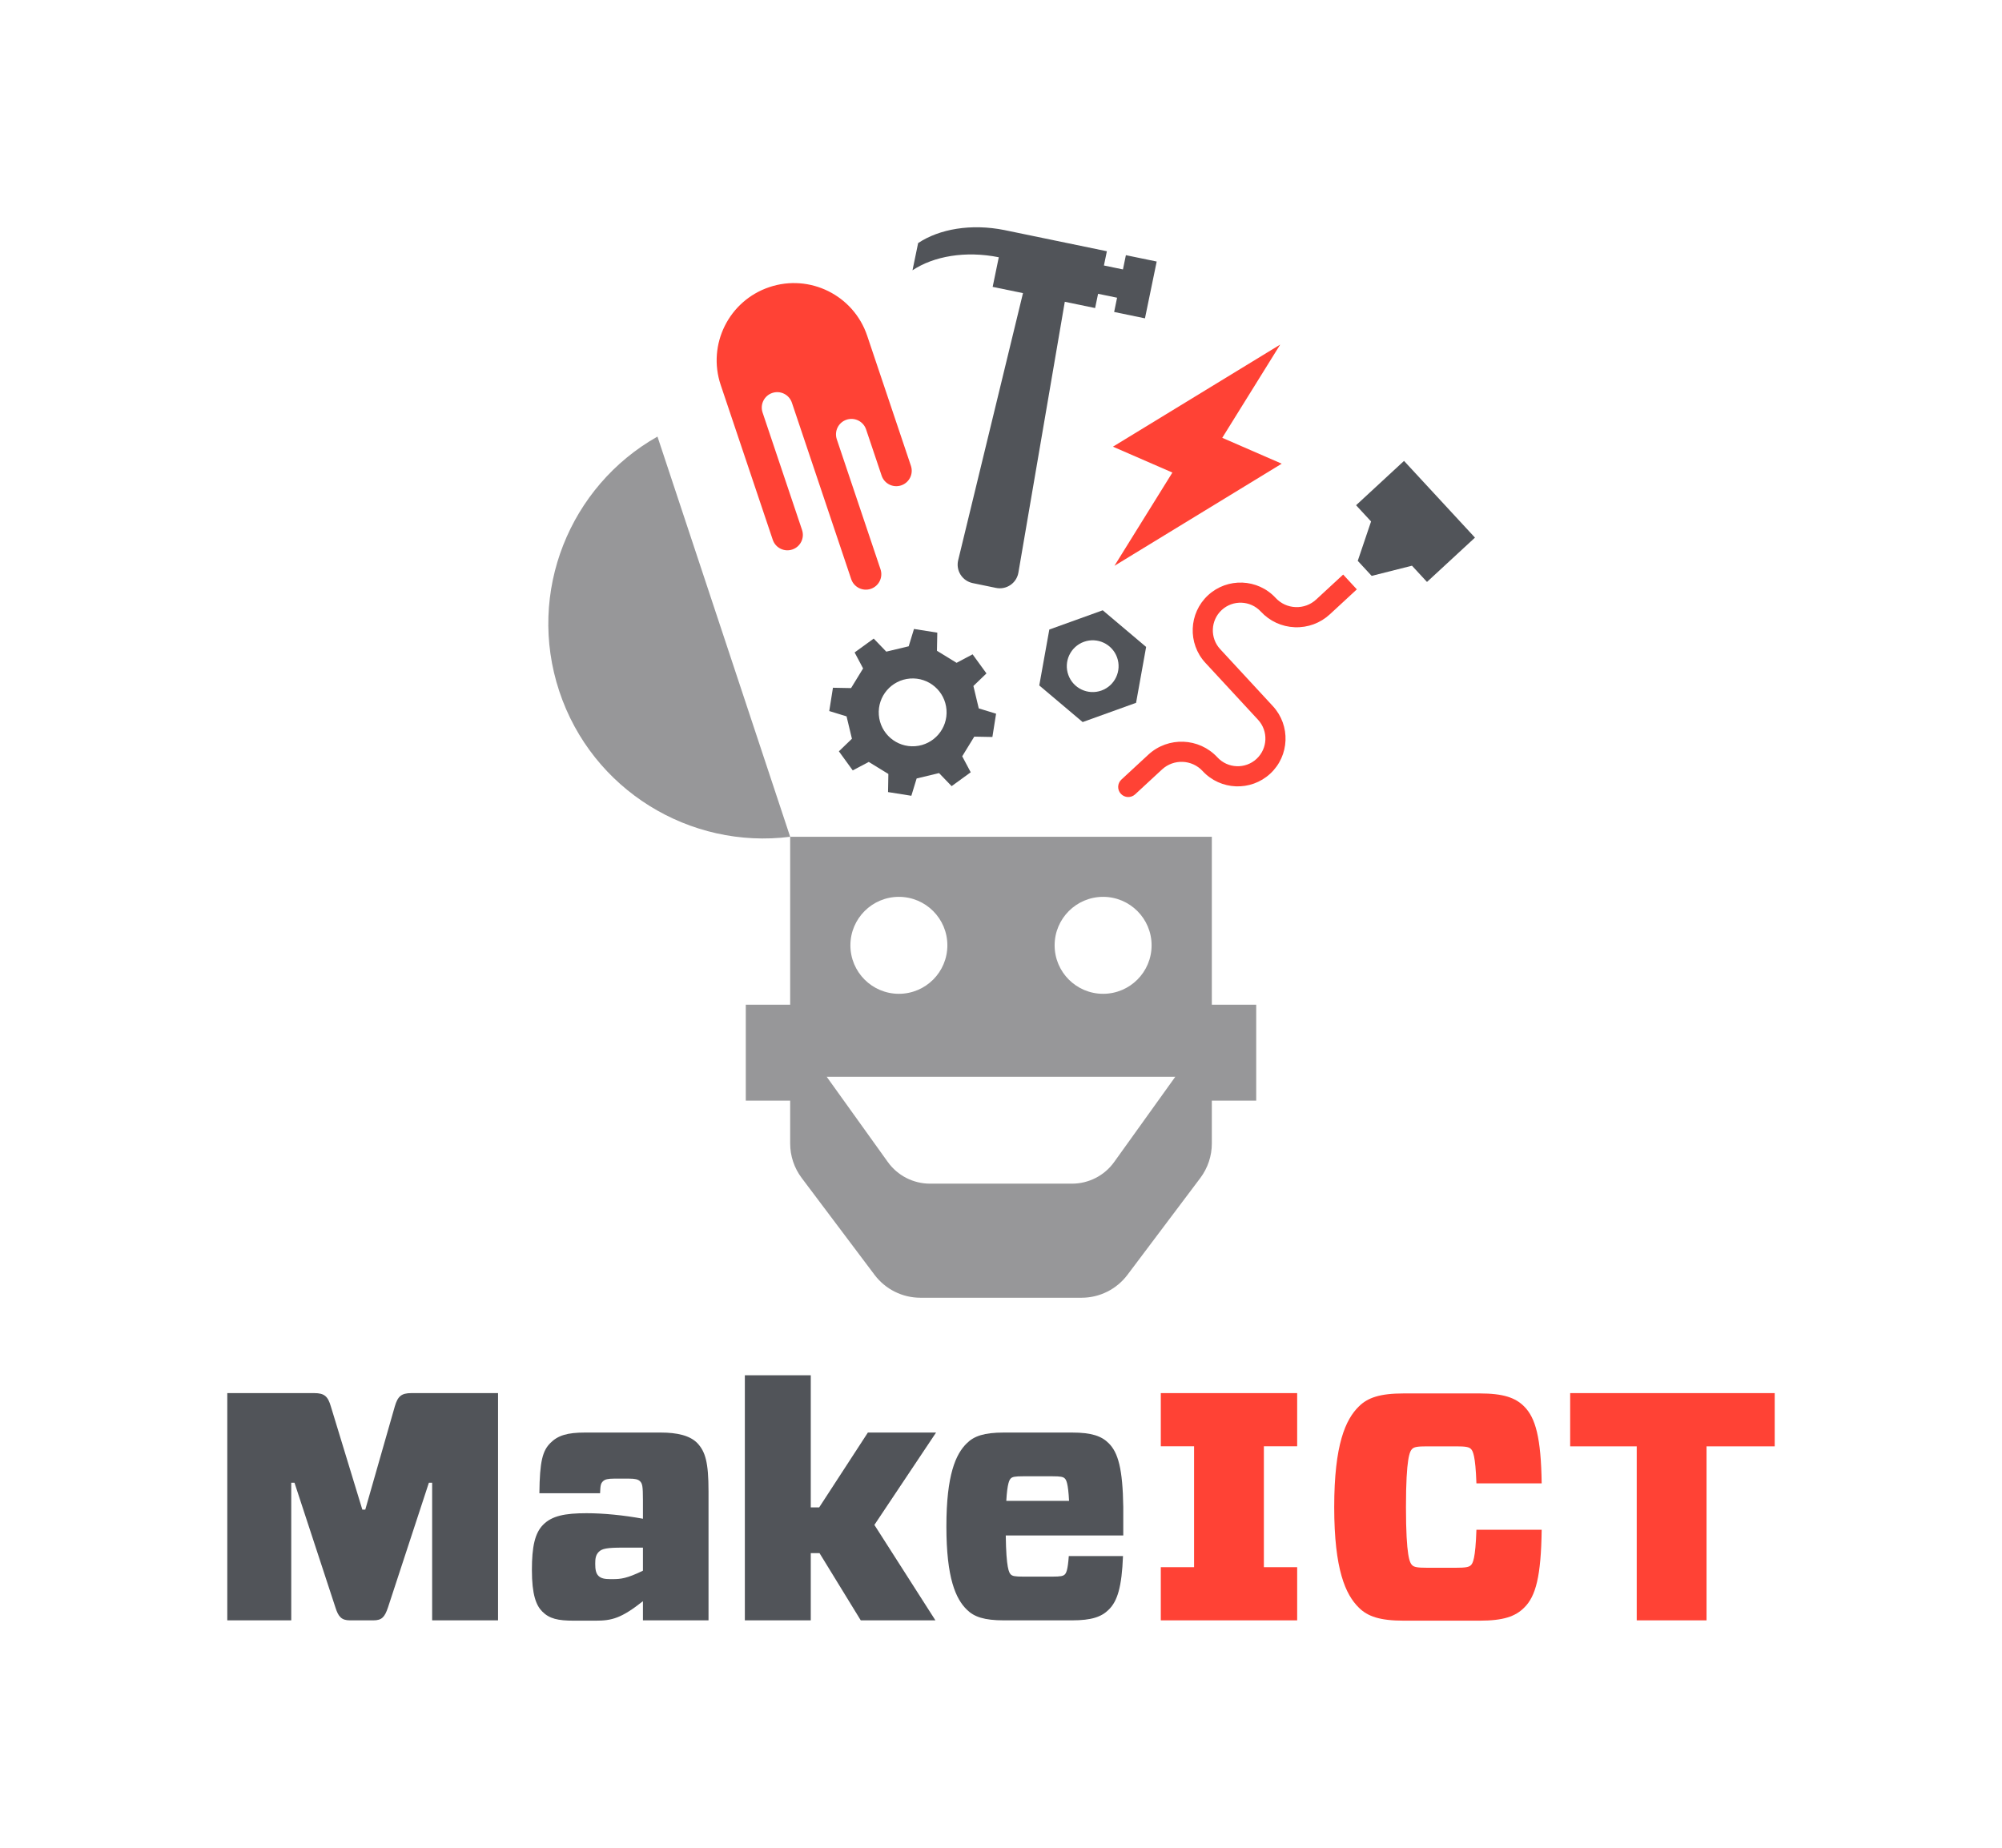<?xml version="1.0" encoding="UTF-8" standalone="no"?>
<!-- Created with Inkscape (http://www.inkscape.org/) -->

<svg
   xmlns:dc="http://purl.org/dc/elements/1.1/"
   xmlns:cc="http://creativecommons.org/ns#"
   xmlns:rdf="http://www.w3.org/1999/02/22-rdf-syntax-ns#"
   xmlns:svg="http://www.w3.org/2000/svg"
   xmlns="http://www.w3.org/2000/svg"
   xmlns:sodipodi="http://sodipodi.sourceforge.net/DTD/sodipodi-0.dtd"
   xmlns:inkscape="http://www.inkscape.org/namespaces/inkscape"
   width="70.556mm"
   height="65.135mm"
   viewBox="0 0 250.003 230.793"
   id="svg5849"
   version="1.1"
   inkscape:version="0.91 r13725"
   sodipodi:docname="Logo-primary.svg">
  <defs
     id="defs5851" />
  <sodipodi:namedview
     id="base"
     pagecolor="#ffffff"
     bordercolor="#666666"
     borderopacity="1.0"
     inkscape:pageopacity="0.0"
     inkscape:pageshadow="2"
     inkscape:zoom="3.959798"
     inkscape:cx="172.00869"
     inkscape:cy="105.2663"
     inkscape:document-units="px"
     inkscape:current-layer="layer1"
     showgrid="false"
     inkscape:object-paths="true"
     inkscape:object-nodes="true"
     inkscape:snap-smooth-nodes="true"
     showguides="true"
     inkscape:guide-bbox="true"
     inkscape:snap-bbox="true"
     inkscape:bbox-nodes="true"
     fit-margin-top="0"
     fit-margin-left="0"
     fit-margin-right="0"
     fit-margin-bottom="0"
     inkscape:window-width="1887"
     inkscape:window-height="1079"
     inkscape:window-x="33"
     inkscape:window-y="0"
     inkscape:window-maximized="1"
     units="px"
     inkscape:snap-page="true">
    <sodipodi:guide
       position="221.62,56.804"
       orientation="1,0"
       id="guide4162" />
    <sodipodi:guide
       position="28.383,28.423"
       orientation="1,0"
       id="guide4164" />
    <sodipodi:guide
       position="88.478,28.383"
       orientation="0,1"
       id="guide4166" />
    <sodipodi:guide
       position="113.949,202.41"
       orientation="0,1"
       id="guide4168" />
    <sodipodi:guide
       position="1.5258788e-05,230.793"
       orientation="0,1"
       id="guide4172" />
    <sodipodi:guide
       position="0,0"
       orientation="1,0"
       id="guide4174" />
    <sodipodi:guide
       position="0,0"
       orientation="0,1"
       id="guide4176" />
    <sodipodi:guide
       position="250.003,230.793"
       orientation="1,0"
       id="guide4178" />
  </sodipodi:namedview>
  <g
     inkscape:label="Layer 1"
     inkscape:groupmode="layer"
     id="layer1"
     transform="translate(1557.063,-2136.966)">
    <path
       inkscape:connector-curvature="0"
       style="display:inline;fill:#979799;fill-opacity:1;fill-rule:nonzero;stroke:none"
       d="M -1487.223,2223.296 C -1483.118,2235.675 -1470.861,2243.06 -1458.39,2241.472 L -1474.96,2191.491 C -1485.909,2197.668 -1491.326,2210.913 -1487.223,2223.296"
       id="path4405" />
    <path
       inkscape:connector-curvature="0"
       style="display:inline;fill:#979799;fill-opacity:1;fill-rule:nonzero;stroke:none"
       d="M -1417.927,2282.09 C -1419.143,2283.789 -1421.105,2284.796 -1423.195,2284.796 L -1440.928,2284.796 C -1443.018,2284.796 -1444.98,2283.789 -1446.197,2282.09 L -1453.828,2271.444 -1410.295,2271.444 Z M -1444.813,2248.976 C -1441.47,2248.976 -1438.759,2251.688 -1438.759,2255.031 -1438.759,2258.374 -1441.47,2261.085 -1444.813,2261.085 -1448.156,2261.085 -1450.868,2258.374 -1450.868,2255.031 -1450.868,2251.688 -1448.156,2248.976 -1444.813,2248.976 M -1419.31,2248.976 C -1415.967,2248.976 -1413.256,2251.688 -1413.256,2255.031 -1413.256,2258.374 -1415.967,2261.085 -1419.31,2261.085 -1422.653,2261.085 -1425.365,2258.374 -1425.365,2255.031 -1425.365,2251.688 -1422.653,2248.976 -1419.31,2248.976 M -1405.733,2262.448 -1405.733,2241.472 -1458.39,2241.472 -1458.39,2262.448 -1463.932,2262.448 -1463.932,2274.429 -1458.39,2274.429 -1458.39,2279.782 C -1458.39,2281.336 -1457.883,2282.847 -1456.948,2284.089 L -1447.851,2296.185 C -1446.497,2297.985 -1444.378,2299.045 -1442.123,2299.045 L -1422,2299.045 C -1419.746,2299.045 -1417.627,2297.985 -1416.272,2296.185 L -1407.172,2284.089 C -1406.24,2282.847 -1405.733,2281.336 -1405.733,2279.782 L -1405.733,2274.429 -1400.191,2274.429 -1400.191,2262.448 Z M -1405.733,2262.448"
       id="path4407" />
    <path
       inkscape:connector-curvature="0"
       style="display:inline;fill:#515459;fill-opacity:1;fill-rule:nonzero;stroke:none"
       d="M -1416.833,2170.614 -1419.209,2170.123 -1418.84,2168.344 -1431.634,2165.699 C -1435.801,2164.865 -1439.768,2165.563 -1442.41,2167.324 L -1443.114,2170.723 C -1440.472,2168.962 -1436.504,2168.259 -1432.338,2169.095 L -1433.103,2172.794 -1429.316,2173.575 -1437.412,2206.943 C -1437.558,2207.562 -1437.449,2208.213 -1437.107,2208.749 -1436.764,2209.285 -1436.22,2209.66 -1435.599,2209.79 L -1432.686,2210.39 C -1432.064,2210.52 -1431.416,2210.39 -1430.891,2210.034 -1430.362,2209.678 -1430.004,2209.123 -1429.892,2208.497 L -1424.095,2174.656 -1420.309,2175.439 -1419.939,2173.66 -1417.566,2174.148 -1417.932,2175.928 -1414.084,2176.724 -1412.619,2169.629 -1416.466,2168.835 Z M -1416.833,2170.614"
       id="path4409" />
    <path
       inkscape:connector-curvature="0"
       style="display:inline;fill:#515459;fill-opacity:1;fill-rule:nonzero;stroke:none"
       d="M -1442.771,2230.16 C -1445.103,2230.338 -1447.139,2228.591 -1447.317,2226.256 -1447.495,2223.925 -1445.748,2221.888 -1443.416,2221.71 -1441.082,2221.532 -1439.045,2223.28 -1438.868,2225.614 -1438.69,2227.945 -1440.437,2229.982 -1442.771,2230.16 M -1435.508,2222.64 -1433.878,2221.07 -1435.609,2218.686 -1437.609,2219.748 -1440.06,2218.242 -1440.017,2215.98 -1442.927,2215.518 -1443.589,2217.682 -1446.387,2218.351 -1447.957,2216.721 -1450.341,2218.452 -1449.282,2220.449 -1450.785,2222.903 -1453.047,2222.86 -1453.509,2225.77 -1451.348,2226.434 -1450.676,2229.23 -1452.306,2230.799 -1450.575,2233.184 -1448.578,2232.124 -1446.127,2233.628 -1446.167,2235.89 -1443.257,2236.352 -1442.596,2234.19 -1439.797,2233.519 -1438.227,2235.149 -1435.843,2233.418 -1436.905,2231.421 -1435.399,2228.967 -1433.137,2229.01 -1432.675,2226.1 -1434.839,2225.439 Z M -1435.508,2222.64"
       id="path4411" />
    <path
       inkscape:connector-curvature="0"
       style="display:inline;fill:#515459;fill-opacity:1;fill-rule:nonzero;stroke:none"
       d="M -1381.733,2194.529 -1387.721,2200.066 -1385.849,2202.092 -1387.511,2207.01 -1385.774,2208.89 -1380.74,2207.618 -1378.865,2209.646 -1372.874,2204.11 Z M -1381.733,2194.529"
       id="path4413" />
    <path
       inkscape:connector-curvature="0"
       style="display:inline;fill:#515459;fill-opacity:1;fill-rule:nonzero;stroke:none"
       d="M -1417.568,2219.071 C -1416.965,2220.752 -1417.836,2222.602 -1419.515,2223.208 -1421.196,2223.813 -1423.049,2222.942 -1423.652,2221.264 -1424.257,2219.583 -1423.386,2217.73 -1421.708,2217.124 -1420.027,2216.519 -1418.176,2217.39 -1417.568,2219.071 M -1426.028,2215.589 -1427.282,2222.571 -1421.865,2227.146 -1415.194,2224.743 -1413.938,2217.762 -1419.358,2213.186 Z M -1426.028,2215.589"
       id="path4415" />
    <path
       inkscape:connector-curvature="0"
       style="display:inline;fill:#515459;fill-opacity:1;fill-rule:nonzero;stroke:none"
       d="M -1507.761,2312.617 -1511.449,2325.509 -1511.815,2325.509 -1515.748,2312.617 C -1516.112,2311.361 -1516.558,2310.955 -1517.814,2310.955 L -1528.68,2310.955 -1528.68,2339.336 -1520.693,2339.336 -1520.693,2322.145 -1520.289,2322.145 -1515.18,2337.714 C -1514.813,2338.89 -1514.41,2339.336 -1513.356,2339.336 L -1510.435,2339.336 C -1509.383,2339.336 -1509.017,2338.93 -1508.61,2337.714 L -1503.504,2322.145 -1503.098,2322.145 -1503.098,2339.336 -1494.868,2339.336 -1494.868,2310.955 -1505.692,2310.955 C -1506.948,2310.955 -1507.394,2311.361 -1507.761,2312.617"
       id="path4417" />
    <path
       inkscape:connector-curvature="0"
       style="display:inline;fill:#515459;fill-opacity:1;fill-rule:nonzero;stroke:none"
       d="M -1476.774,2333.133 C -1478.76,2334.105 -1479.57,2334.187 -1480.505,2334.187 L -1480.869,2334.187 C -1481.517,2334.187 -1482.003,2334.105 -1482.329,2333.781 -1482.653,2333.457 -1482.733,2332.971 -1482.733,2332.28 -1482.733,2331.673 -1482.693,2331.186 -1482.287,2330.78 -1481.883,2330.377 -1481.275,2330.254 -1479.289,2330.254 L -1476.774,2330.254 Z M -1474.543,2315.881 -1484.032,2315.881 C -1486.22,2315.881 -1487.396,2316.244 -1488.328,2317.179 -1489.303,2318.151 -1489.666,2319.449 -1489.706,2323.462 L -1482.128,2323.462 C -1482.085,2322.447 -1482.046,2322.246 -1481.761,2321.961 -1481.517,2321.72 -1481.113,2321.637 -1480.423,2321.637 L -1478.476,2321.637 C -1477.789,2321.637 -1477.382,2321.72 -1477.141,2321.961 -1476.857,2322.246 -1476.774,2322.53 -1476.774,2324.314 L -1476.774,2326.646 C -1479.207,2326.2 -1481.721,2325.955 -1483.83,2325.955 -1486.504,2325.955 -1488.126,2326.282 -1489.22,2327.376 -1490.274,2328.43 -1490.641,2330.132 -1490.641,2333.051 -1490.641,2336.134 -1490.112,2337.472 -1489.342,2338.242 -1488.45,2339.134 -1487.396,2339.376 -1485.41,2339.376 L -1482.693,2339.376 C -1480.667,2339.376 -1479.491,2339.092 -1476.774,2336.943 L -1476.774,2339.336 -1468.585,2339.336 -1468.585,2323.22 C -1468.585,2319.569 -1468.991,2318.273 -1469.963,2317.219 -1470.895,2316.244 -1472.517,2315.881 -1474.543,2315.881"
       id="path4419" />
    <path
       inkscape:connector-curvature="0"
       style="display:inline;fill:#515459;fill-opacity:1;fill-rule:nonzero;stroke:none"
       d="M -1448.685,2315.881 -1454.766,2325.228 -1455.817,2325.228 -1455.817,2308.727 -1464.049,2308.727 -1464.049,2339.336 -1455.817,2339.336 -1455.817,2330.942 -1454.723,2330.942 -1449.574,2339.336 -1440.251,2339.336 -1447.872,2327.416 -1440.171,2315.881 Z M -1448.685,2315.881"
       id="path4421" />
    <path
       inkscape:connector-curvature="0"
       style="display:inline;fill:#515459;fill-opacity:1;fill-rule:nonzero;stroke:none"
       d="M -1431.4,2324.412 C -1431.273,2322.177 -1431.01,2321.784 -1430.838,2321.611 -1430.638,2321.409 -1430.304,2321.343 -1429.297,2321.343 L -1425.638,2321.343 C -1424.634,2321.343 -1424.3,2321.409 -1424.098,2321.611 -1423.917,2321.791 -1423.678,2322.169 -1423.562,2324.412 Z M -1416.793,2325.161 C -1416.862,2320.437 -1417.43,2318.392 -1418.604,2317.222 -1419.507,2316.316 -1420.747,2315.881 -1423.193,2315.881 L -1431.711,2315.881 C -1434.157,2315.881 -1435.429,2316.316 -1436.334,2317.222 -1437.707,2318.56 -1438.881,2321.141 -1438.881,2327.607 -1438.881,2334.076 -1437.707,2336.654 -1436.334,2337.995 -1435.429,2338.901 -1434.157,2339.336 -1431.711,2339.336 L -1423.193,2339.336 C -1420.747,2339.336 -1419.507,2338.901 -1418.604,2337.995 -1417.518,2336.938 -1416.976,2335.148 -1416.827,2331.309 L -1423.596,2331.309 C -1423.721,2333.112 -1423.933,2333.441 -1424.098,2333.606 -1424.3,2333.807 -1424.634,2333.874 -1425.638,2333.874 L -1429.297,2333.874 C -1430.304,2333.874 -1430.638,2333.808 -1430.838,2333.606 -1431.055,2333.39 -1431.414,2332.857 -1431.467,2328.733 L -1416.793,2328.733 Z M -1416.793,2325.161"
       id="path4423" />
    <path
       inkscape:connector-curvature="0"
       style="display:inline;fill:#ff4235;fill-opacity:1;fill-rule:nonzero;stroke:none"
       d="M -1360.986,2310.955 -1360.986,2317.604 -1352.674,2317.604 -1352.674,2339.336 -1343.957,2339.336 -1343.957,2317.604 -1335.443,2317.604 -1335.443,2310.955 Z M -1360.986,2310.955"
       id="path4427" />
    <path
       inkscape:connector-curvature="0"
       style="display:inline;fill:#ff4235;fill-opacity:1;fill-rule:nonzero;stroke:none"
       d="M -1412.106,2317.595 -1407.95,2317.595 -1407.95,2332.696 -1412.106,2332.696 -1412.106,2339.336 -1395.077,2339.336 -1395.077,2332.696 -1399.235,2332.696 -1399.235,2317.595 -1395.077,2317.595 -1395.077,2310.955 -1412.106,2310.955 Z M -1412.106,2317.595"
       id="path4429" />
    <path
       inkscape:connector-curvature="0"
       style="display:inline;fill:#ff4235;fill-opacity:1;fill-rule:nonzero;stroke:none"
       d="M -1397.007,2194.877 -1404.432,2191.645 -1397.196,2180.001 -1418.083,2192.753 -1410.659,2195.984 -1417.895,2207.631 Z M -1397.007,2194.877"
       id="path4431" />
    <path
       inkscape:connector-curvature="0"
       style="display:inline;fill:#ff4235;fill-opacity:1;fill-rule:nonzero;stroke:none"
       d="M -1389.335,2208.725 -1392.7,2211.837 C -1393.404,2212.488 -1394.317,2212.825 -1395.276,2212.788 -1396.234,2212.751 -1397.119,2212.342 -1397.769,2211.638 -1400.005,2209.222 -1403.789,2209.073 -1406.208,2211.309 -1408.627,2213.545 -1408.773,2217.329 -1406.54,2219.748 L -1399.96,2226.862 C -1398.667,2228.261 -1398.754,2230.452 -1400.151,2231.745 -1401.551,2233.041 -1403.741,2232.953 -1405.037,2231.554 -1407.321,2229.084 -1411.19,2228.933 -1413.662,2231.217 L -1417.026,2234.329 C -1417.536,2234.802 -1417.568,2235.596 -1417.095,2236.105 -1416.626,2236.615 -1415.829,2236.647 -1415.316,2236.177 L -1411.952,2233.065 C -1410.499,2231.722 -1408.226,2231.812 -1406.883,2233.264 -1404.649,2235.681 -1400.863,2235.829 -1398.444,2233.594 -1396.024,2231.358 -1395.878,2227.574 -1398.114,2225.155 L -1404.692,2218.038 C -1405.985,2216.641 -1405.9,2214.448 -1404.501,2213.155 -1403.101,2211.861 -1400.911,2211.946 -1399.617,2213.346 -1398.51,2214.543 -1397.002,2215.239 -1395.374,2215.303 -1393.746,2215.366 -1392.19,2214.793 -1390.992,2213.686 L -1387.625,2210.573 Z M -1389.335,2208.725"
       id="path4433" />
    <path
       inkscape:connector-curvature="0"
       style="display:inline;fill:#ff4235;fill-opacity:1;fill-rule:nonzero;stroke:none"
       d="M -1448.772,2178.896 C -1450.469,2173.846 -1455.942,2171.127 -1460.993,2172.826 -1466.043,2174.523 -1468.763,2179.996 -1467.063,2185.046 L -1460.563,2204.381 C -1460.223,2205.392 -1459.129,2205.934 -1458.12,2205.594 -1457.108,2205.254 -1456.566,2204.16 -1456.906,2203.151 L -1461.835,2188.485 C -1462.175,2187.476 -1461.63,2186.382 -1460.621,2186.042 -1459.612,2185.702 -1458.515,2186.247 -1458.175,2187.256 L -1450.767,2209.296 C -1450.427,2210.305 -1449.333,2210.849 -1448.324,2210.51 -1447.312,2210.17 -1446.768,2209.076 -1447.108,2208.064 L -1452.567,2191.829 C -1452.907,2190.817 -1452.363,2189.723 -1451.353,2189.385 -1450.344,2189.046 -1449.248,2189.587 -1448.908,2190.599 L -1446.967,2196.372 C -1446.627,2197.384 -1445.533,2197.925 -1444.524,2197.586 -1443.512,2197.245 -1442.97,2196.151 -1443.31,2195.142 Z M -1448.772,2178.896"
       id="path4435" />
    <path
       inkscape:connector-curvature="0"
       style="display:inline;fill:#ff4235;fill-opacity:1;fill-rule:nonzero;stroke:none"
       d="M -1381.775,2310.995 C -1384.733,2310.995 -1386.275,2311.524 -1387.369,2312.618 -1389.031,2314.241 -1390.451,2317.361 -1390.451,2325.186 -1390.451,2333.012 -1389.031,2336.132 -1387.369,2337.755 -1386.275,2338.849 -1384.733,2339.376 -1381.775,2339.376 L -1372.287,2339.376 C -1369.329,2339.376 -1367.828,2338.849 -1366.734,2337.755 -1365.274,2336.337 -1364.622,2333.821 -1364.543,2328.024 L -1372.693,2328.024 C -1372.815,2331.673 -1373.139,2332.198 -1373.38,2332.442 -1373.625,2332.687 -1374.032,2332.767 -1375.248,2332.767 L -1378.857,2332.767 C -1380.073,2332.767 -1380.476,2332.687 -1380.72,2332.442 -1381.004,2332.158 -1381.49,2331.43 -1381.49,2325.186 -1381.49,2318.983 -1381.004,2318.213 -1380.72,2317.929 -1380.476,2317.684 -1380.073,2317.604 -1378.857,2317.604 L -1375.248,2317.604 C -1374.032,2317.604 -1373.625,2317.684 -1373.38,2317.929 -1373.139,2318.173 -1372.815,2318.698 -1372.693,2322.227 L -1364.543,2322.227 C -1364.623,2316.51 -1365.313,2314.036 -1366.734,2312.618 -1367.828,2311.524 -1369.329,2310.995 -1372.287,2310.995 L -1381.775,2310.995 Z"
       id="path4425" />
  </g>
</svg>
